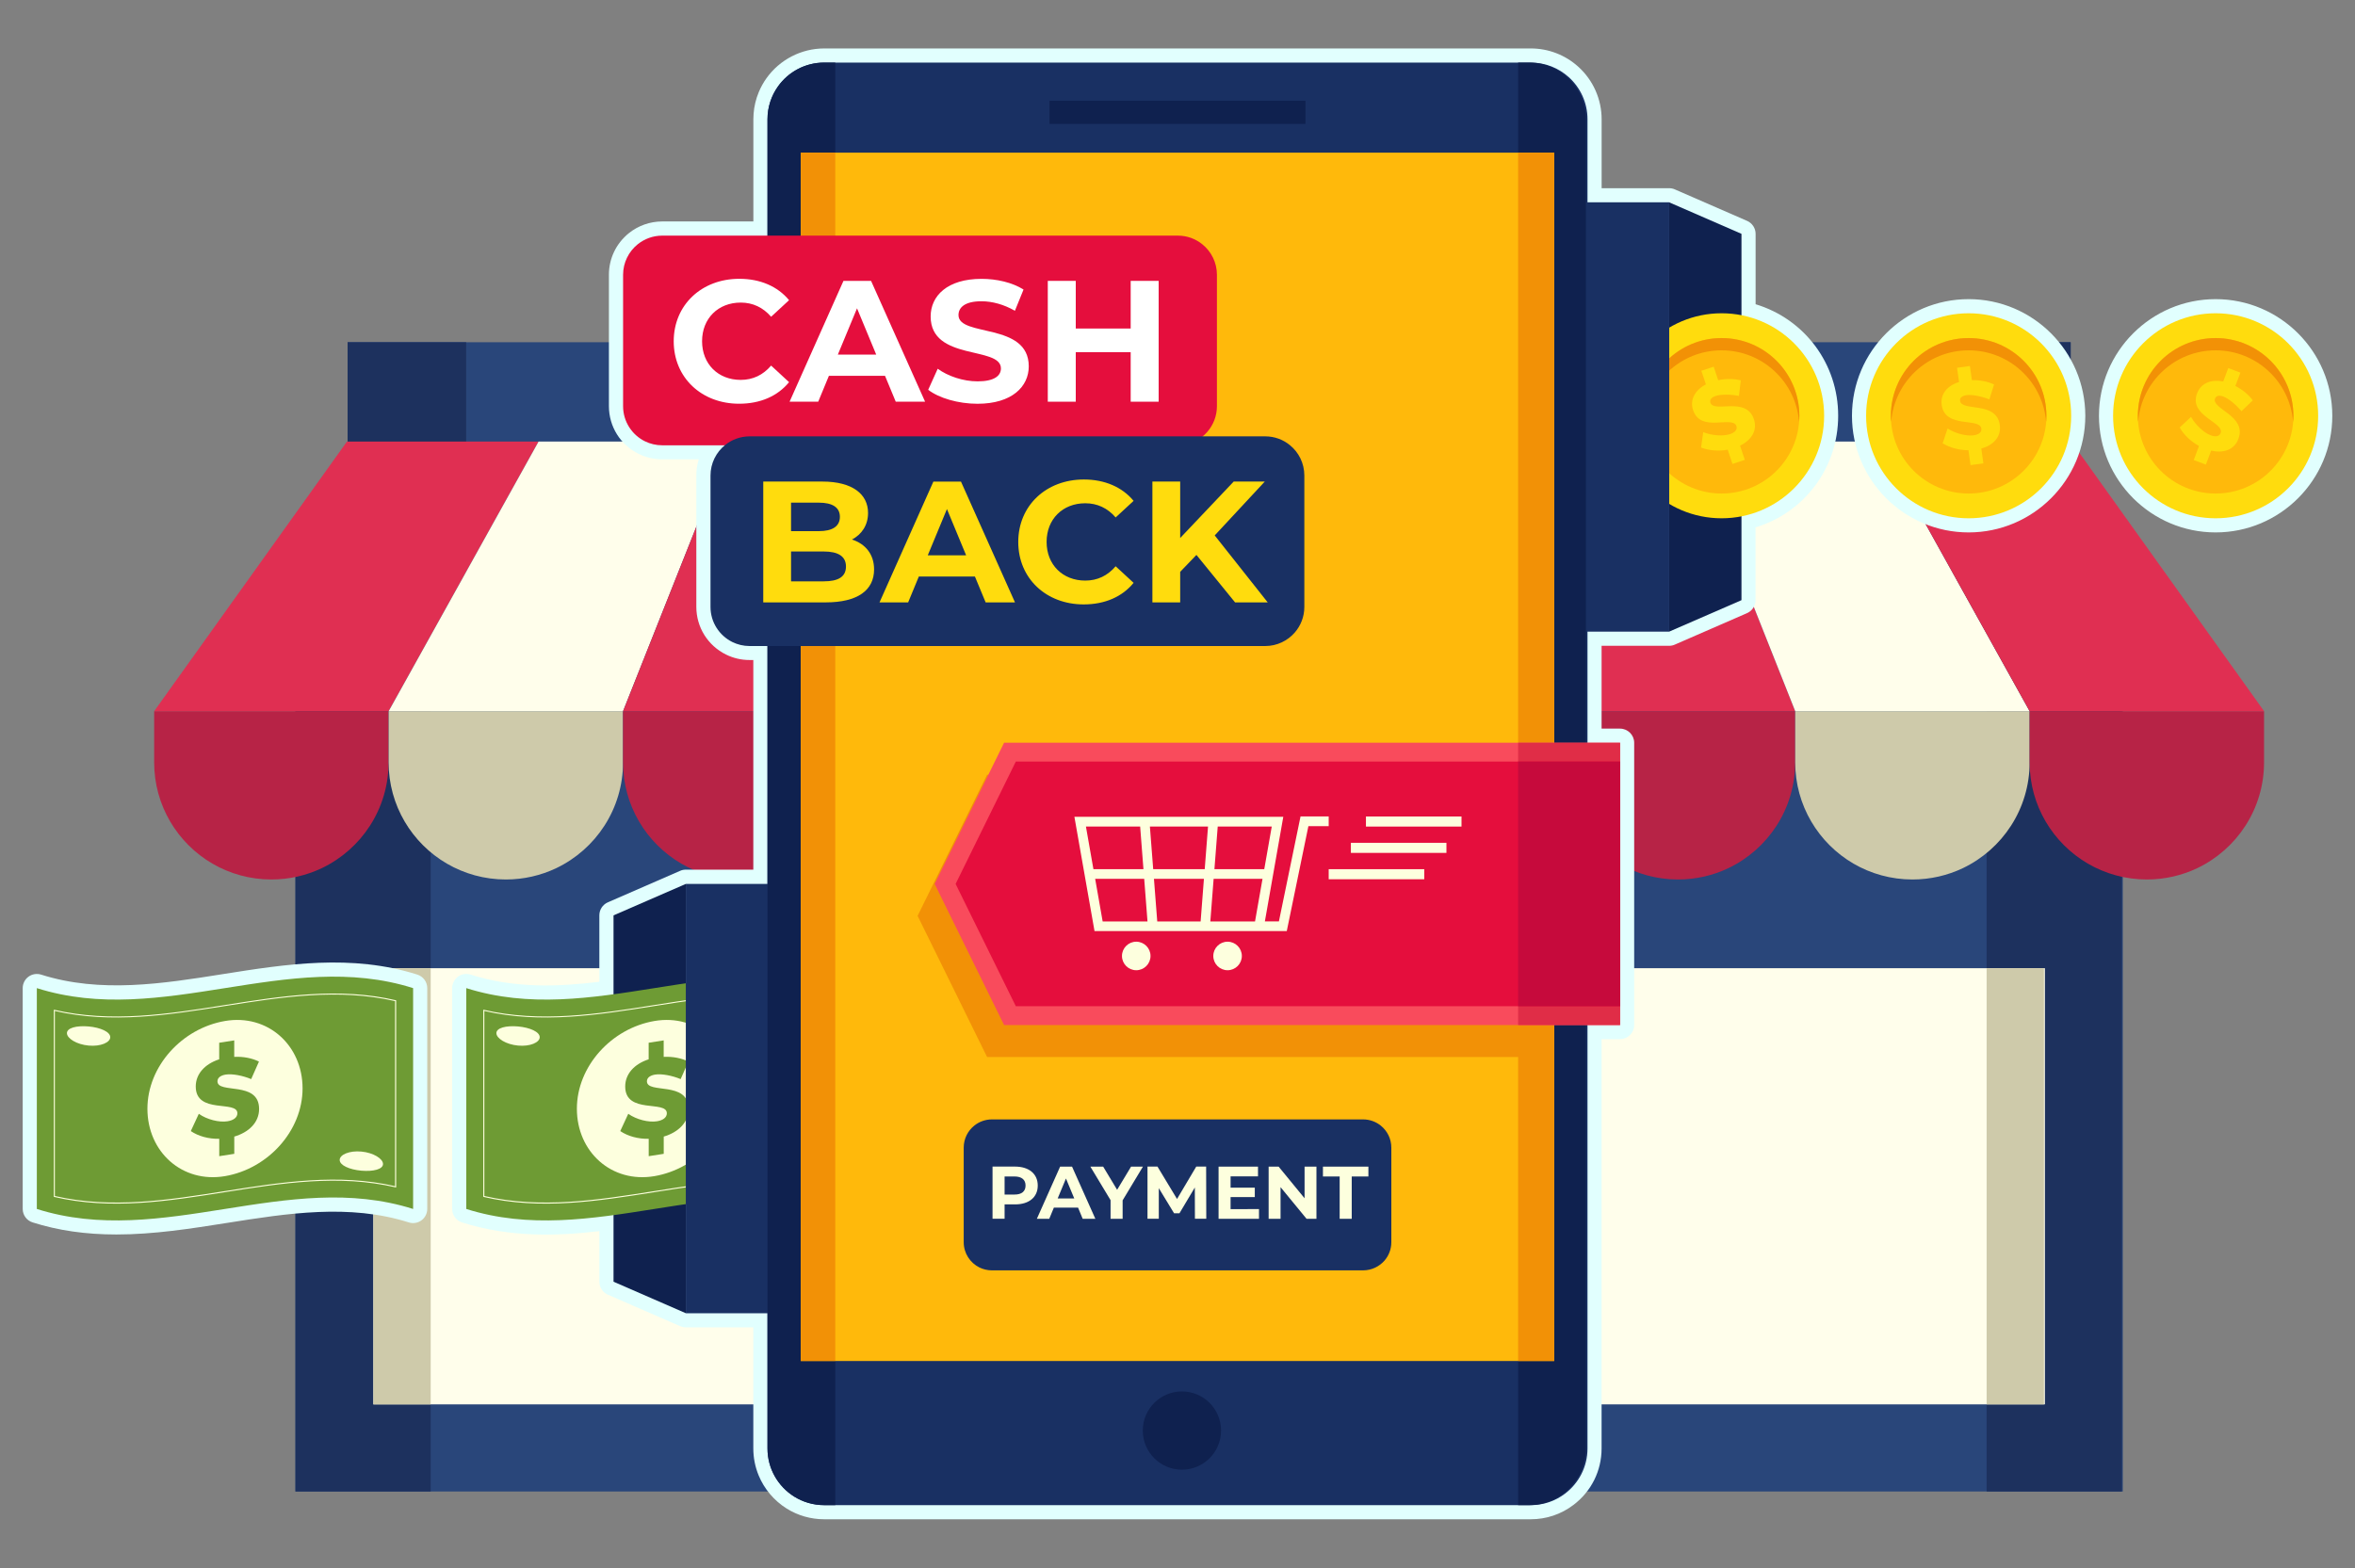 <?xml version="1.0" encoding="utf-8"?>
<!-- Generator: Adobe Illustrator 27.4.0, SVG Export Plug-In . SVG Version: 6.00 Build 0)  -->
<svg version="1.1" xmlns="http://www.w3.org/2000/svg" xmlns:xlink="http://www.w3.org/1999/xlink" x="0px" y="0px"
	 viewBox="0 0 500 333" style="enable-background:new 0 0 500 333;" xml:space="preserve">
<rect x="0" y="0" width="500" height="333" fill="#808080" stroke="none"/>
<g id="BACKGROUND">
	<g>
		<rect x="62.73" y="139.87" style="fill:#29467A;" width="387.97" height="176.88"/>
		<rect x="73.8" y="72.68" style="fill:#29467A;" width="365.83" height="67.19"/>
		<path style="fill:#1D315E;" d="M98.97,139.87H73.8V72.68h25.17V139.87z M439.63,72.68h-25.17v67.19h25.17V72.68z"/>
		<path style="fill:#1D315E;" d="M91.45,316.75H62.73V139.87h28.71V316.75z M450.5,139.87h-28.71v176.88h28.71V139.87z"/>
		<g>
			<rect x="79.27" y="205.62" style="fill:#FFFEEB;" width="354.89" height="92.63"/>
			<path style="fill:#CECAAA;" d="M91.45,298.25H79.27v-92.63h12.17V298.25z M433.96,205.62h-12.17v92.63h12.17V205.62z"/>
		</g>
		<g>
			<path style="fill:#B72346;" d="M57.62,186.78L57.62,186.78c-4.56,0-8.84-1.23-12.52-3.37c-7.4-4.31-12.37-12.33-12.37-21.51
				v-10.86h49.77v10.86c0,9.91-5.79,18.46-14.17,22.47C65.09,185.91,61.46,186.78,57.62,186.78z"/>
			<path style="fill:#CECAAA;" d="M107.4,186.78L107.4,186.78c-4.56,0-8.84-1.23-12.52-3.37c-7.4-4.31-12.37-12.33-12.37-21.51
				v-10.86h49.77v10.86c0,9.91-5.79,18.46-14.17,22.47C114.87,185.91,111.23,186.78,107.4,186.78z"/>
			<path style="fill:#B72346;" d="M157.17,186.78L157.17,186.78c-4.56,0-8.84-1.23-12.52-3.37c-7.4-4.31-12.37-12.33-12.37-21.51
				v-10.86h49.77v10.86c0,9.91-5.79,18.46-14.17,22.47C164.64,185.91,161.01,186.78,157.17,186.78z"/>
			<path style="fill:#CECAAA;" d="M206.94,186.78L206.94,186.78c-4.56,0-8.84-1.23-12.52-3.37c-7.4-4.31-12.37-12.33-12.37-21.51
				v-10.86h49.77v10.86c0,9.91-5.79,18.46-14.17,22.47C214.41,185.91,210.78,186.78,206.94,186.78z"/>
			<path style="fill:#B72346;" d="M256.72,186.78L256.72,186.78c-4.56,0-8.84-1.23-12.52-3.37c-7.4-4.31-12.37-12.33-12.37-21.51
				v-10.86h49.77v10.86c0,9.91-5.79,18.46-14.17,22.47C264.19,185.91,260.55,186.78,256.72,186.78z"/>
			<path style="fill:#CECAAA;" d="M306.49,186.78L306.49,186.78c-4.56,0-8.84-1.23-12.52-3.37c-7.4-4.31-12.37-12.33-12.37-21.51
				v-10.86h49.77v10.86c0,9.91-5.79,18.46-14.17,22.47C313.96,185.91,310.33,186.78,306.49,186.78z"/>
			<path style="fill:#B72346;" d="M356.26,186.78L356.26,186.78c-4.56,0-8.84-1.23-12.52-3.37c-7.4-4.31-12.37-12.33-12.37-21.51
				v-10.86h49.77v10.86c0,9.91-5.79,18.46-14.17,22.47C363.73,185.91,360.1,186.78,356.26,186.78z"/>
			<path style="fill:#CECAAA;" d="M406.04,186.78L406.04,186.78c-4.56,0-8.84-1.23-12.52-3.37c-7.4-4.31-12.37-12.33-12.37-21.51
				v-10.86h49.77v10.86c0,9.91-5.79,18.46-14.17,22.47C413.51,185.91,409.87,186.78,406.04,186.78z"/>
			<path style="fill:#B72346;" d="M455.81,186.78L455.81,186.78c-4.56,0-8.84-1.23-12.52-3.37c-7.4-4.31-12.37-12.33-12.37-21.51
				v-10.86h49.77v10.86c0,9.91-5.79,18.46-14.17,22.47C463.28,185.91,459.65,186.78,455.81,186.78z"/>
			<g>
				<polygon style="fill:#E02F52;" points="82.51,151.04 32.73,151.04 73.66,93.78 114.34,93.78 				"/>
				<polygon style="fill:#FFFEEB;" points="132.28,151.04 82.51,151.04 114.34,93.78 155.02,93.78 				"/>
				<polygon style="fill:#E02F52;" points="182.06,151.04 132.28,151.04 155.02,93.78 195.7,93.78 				"/>
				<polygon style="fill:#FFFEEB;" points="231.83,151.04 182.06,151.04 195.7,93.78 236.38,93.78 				"/>
				<polygon style="fill:#E02F52;" points="281.6,151.04 231.83,151.04 236.38,93.78 277.06,93.78 				"/>
				<polygon style="fill:#FFFEEB;" points="331.38,151.04 281.6,151.04 277.06,93.78 317.73,93.78 				"/>
				<polygon style="fill:#E02F52;" points="381.15,151.04 331.38,151.04 317.73,93.78 358.41,93.78 				"/>
				<polygon style="fill:#FFFEEB;" points="430.92,151.04 381.15,151.04 358.41,93.78 399.09,93.78 				"/>
				<polygon style="fill:#E02F52;" points="480.7,151.04 430.92,151.04 399.09,93.78 439.77,93.78 				"/>
			</g>
		</g>
	</g>
</g>
<g id="OBJECTS">
	<g>
		<path style="fill:#E1FFFE;" d="M90.71,209.85v46.9c0,0.95-0.46,1.86-1.23,2.42c-0.77,0.56-1.77,0.73-2.68,0.44
			c-12.64-4.01-25.82-1.92-38.57,0.1c-7.64,1.21-15.54,2.46-23.53,2.46c-6.52,0-12.34-0.84-17.79-2.57
			c-1.25-0.4-2.09-1.55-2.09-2.86v-46.9c0-0.95,0.46-1.86,1.23-2.42c0.77-0.56,1.77-0.72,2.67-0.44c12.65,4.01,25.83,1.92,38.57-0.1
			c13.45-2.13,27.34-4.33,41.32,0.1h0C89.87,207.39,90.71,208.54,90.71,209.85z M372.74,64.61V49.66c0-1.19-0.71-2.27-1.8-2.75
			l-15.35-6.69c-0.38-0.17-0.78-0.25-1.2-0.25h-14.34V25.33c0-4.24-1.8-8.3-4.95-11.15c-2.77-2.51-6.35-3.89-10.09-3.89H174.99
			c-4.85,0-9.42,2.36-12.24,6.3c-0.67,0.93-1.22,1.94-1.66,2.99c-0.3,0.71-0.54,1.46-0.72,2.21c-0.19,0.77-0.31,1.55-0.37,2.34
			c-0.03,0.4-0.05,0.8-0.05,1.2v21.7H140.6c-2.58,0-5.11,0.89-7.11,2.51c-2.67,2.16-4.21,5.37-4.21,8.8v27.9
			c0,4.34,2.42,8.23,6.32,10.15c1.57,0.77,3.25,1.16,5,1.16h7.76c-0.35,1.09-0.52,2.24-0.52,3.41v27.9c0,4.34,2.42,8.23,6.31,10.15
			c1.56,0.77,3.25,1.16,5,1.16h0.79v44.52h-14.34c-0.41,0-0.82,0.08-1.2,0.25l-15.35,6.69c-1.09,0.48-1.8,1.56-1.8,2.75v14.12
			c-8.66,1.05-17.91,1.46-27.35-1.53c-0.91-0.28-1.91-0.12-2.67,0.44C96.46,208,96,208.9,96,209.85v46.9c0,1.31,0.84,2.46,2.09,2.86
			c10.27,3.26,20.39,2.88,29.16,1.85v10.74c0,1.19,0.71,2.27,1.8,2.75l15.35,6.69c0.38,0.16,0.78,0.25,1.2,0.25h14.34v25.72
			c0,1.97,0.38,3.89,1.12,5.7c1.18,2.89,3.29,5.39,5.94,7.05c2.39,1.5,5.15,2.29,7.98,2.29h150.02c3.3,0,6.44-1.05,9.06-3.04
			c3.8-2.87,5.98-7.25,5.98-12v-86.92l3.92,0c1.65,0,3-1.35,3-3v-59.95c0-1.65-1.35-3-3-3h-3.92v-17.59h14.34
			c0.41,0,0.82-0.08,1.2-0.25l15.35-6.69c1.09-0.48,1.8-1.56,1.8-2.75V112c10.41-3.15,17.54-12.67,17.54-23.7
			C390.29,77.28,383.15,67.75,372.74,64.61z M417.97,63.53c-13.66,0-24.77,11.11-24.77,24.77c0,13.66,11.11,24.77,24.77,24.77
			s24.77-11.11,24.77-24.77C442.73,74.65,431.62,63.53,417.97,63.53z M470.41,63.53c-13.66,0-24.77,11.11-24.77,24.77
			c0,13.66,11.11,24.77,24.77,24.77s24.77-11.11,24.77-24.77C495.18,74.65,484.07,63.53,470.41,63.53z"/>
		<g>
			<polygon style="fill:#0F214F;" points="130.26,272.2 145.61,278.89 145.61,187.72 130.26,194.4 			"/>
			<polygon style="fill:#0F214F;" points="369.74,127.46 354.39,134.14 354.39,42.97 369.74,49.66 			"/>
			<g>
				<g>
					<g>
						<path style="fill:#6E9B34;" d="M178.89,256.75c-26.63-8.44-53.26,8.44-79.89,0c0-15.63,0-31.27,0-46.9
							c26.63,8.44,53.26-8.44,79.89,0C178.89,225.49,178.89,241.12,178.89,256.75z"/>
						<g>
							<path style="fill:#FDFFDE;" d="M175.29,252.19c-24.23-5.7-48.45,7.68-72.68,1.99c0-13.25,0-26.5,0-39.75
								c24.23,5.7,48.45-7.68,72.68-1.99C175.29,225.69,175.29,238.94,175.29,252.19z M102.83,254c24.08,5.54,48.15-7.63,72.23-2.09
								c0-13.1,0-26.2,0-39.3c-24.08-5.54-48.15,7.63-72.23,2.09C102.83,227.8,102.83,240.9,102.83,254z"/>
						</g>
						<path style="fill:#FDFFDE;" d="M155.42,231.14c0,9.05-7.38,17.09-16.47,18.64c-9.1,1.55-16.47-5.16-16.47-14.31
							c0-9.05,7.38-17.09,16.47-18.64C148.04,215.28,155.42,221.99,155.42,231.14z"/>
						<g>
							<path style="fill:#6E9B34;" d="M140.92,241.38c0,1.22,0,2.44,0,3.66c-1.06,0.17-2.12,0.34-3.19,0.5c0-1.23,0-2.46,0-3.69
								c-2.25,0.05-4.43-0.55-6.04-1.64c0.57-1.22,1.13-2.45,1.7-3.67c1.72,1.23,4.34,1.87,6.08,1.59c1.29-0.2,2.11-0.81,2.11-1.7
								c0-2.85-8.84,0.27-8.84-5.69c0-2.66,1.92-4.78,4.98-5.77c0-1.17,0-2.35,0-3.52c1.06-0.17,2.12-0.34,3.19-0.5
								c0,1.17,0,2.33,0,3.5c1.96-0.1,3.83,0.29,5.25,1c-0.55,1.24-1.1,2.48-1.65,3.72c-1.77-0.74-4.02-1.18-5.41-0.96
								c-1.05,0.17-1.75,0.66-1.75,1.43c0,2.77,8.84-0.19,8.84,5.87C146.19,238.44,143.94,240.49,140.92,241.38z"/>
						</g>
						<g>
							<path style="fill:#FDFFDE;" d="M114.59,220.27c0,1.12-2.06,2.02-4.6,1.78c-2.54-0.23-4.6-1.52-4.6-2.64
								c0-1.12,2.06-1.64,4.6-1.42C112.53,218.22,114.59,219.14,114.59,220.27z"/>
							<path style="fill:#FDFFDE;" d="M172.5,247.2c0,1.12-2.06,1.64-4.6,1.42c-2.54-0.23-4.6-1.15-4.6-2.28
								c0-1.12,2.06-2.02,4.6-1.78C170.44,244.79,172.5,246.08,172.5,247.2z"/>
						</g>
					</g>
					<g>
						<path style="fill:#6E9B34;" d="M87.71,256.75c-26.63-8.44-53.26,8.44-79.89,0c0-15.63,0-31.27,0-46.9
							c26.63,8.44,53.26-8.44,79.89,0C87.71,225.49,87.71,241.12,87.71,256.75z"/>
						<g>
							<path style="fill:#FDFFDE;" d="M84.11,252.19c-24.23-5.7-48.45,7.68-72.68,1.99c0-13.25,0-26.5,0-39.75
								c24.23,5.7,48.45-7.68,72.68-1.99C84.11,225.69,84.11,238.94,84.11,252.19z M11.65,254c24.08,5.54,48.15-7.63,72.23-2.09
								c0-13.1,0-26.2,0-39.3c-24.08-5.54-48.15,7.63-72.23,2.09C11.65,227.8,11.65,240.9,11.65,254z"/>
						</g>
						<path style="fill:#FDFFDE;" d="M64.24,231.14c0,9.05-7.38,17.09-16.47,18.64c-9.1,1.55-16.47-5.16-16.47-14.31
							c0-9.05,7.38-17.09,16.47-18.64C56.86,215.28,64.24,221.99,64.24,231.14z"/>
						<g>
							<path style="fill:#6E9B34;" d="M49.74,241.38c0,1.22,0,2.44,0,3.66c-1.06,0.17-2.12,0.34-3.19,0.5c0-1.23,0-2.46,0-3.69
								c-2.25,0.05-4.43-0.55-6.04-1.64c0.57-1.22,1.13-2.45,1.7-3.67c1.72,1.23,4.34,1.87,6.08,1.59c1.29-0.2,2.11-0.81,2.11-1.7
								c0-2.85-8.84,0.27-8.84-5.69c0-2.66,1.92-4.78,4.98-5.77c0-1.17,0-2.35,0-3.52c1.06-0.17,2.12-0.34,3.19-0.5
								c0,1.17,0,2.33,0,3.5c1.96-0.1,3.83,0.29,5.25,1c-0.55,1.24-1.1,2.48-1.65,3.72c-1.77-0.74-4.02-1.18-5.41-0.96
								c-1.05,0.17-1.75,0.66-1.75,1.43c0,2.77,8.84-0.19,8.84,5.87C55.01,238.44,52.76,240.49,49.74,241.38z"/>
						</g>
						<g>
							<path style="fill:#FDFFDE;" d="M23.41,220.27c0,1.12-2.06,2.02-4.6,1.78c-2.54-0.23-4.6-1.52-4.6-2.64
								c0-1.12,2.06-1.64,4.6-1.42C21.35,218.22,23.41,219.14,23.41,220.27z"/>
							<path style="fill:#FDFFDE;" d="M81.32,247.2c0,1.12-2.06,1.64-4.6,1.42c-2.54-0.23-4.6-1.15-4.6-2.28
								c0-1.12,2.06-2.02,4.6-1.78C79.26,244.79,81.32,246.08,81.32,247.2z"/>
						</g>
					</g>
				</g>
				<g>
					<g>
						<g>
							<circle style="fill:#FFDC0D;" cx="365.52" cy="88.3" r="21.77"/>
							<circle style="fill:#FFB90B;" cx="365.52" cy="88.3" r="16.51"/>
							<path style="fill:#F29106;" d="M365.52,74.4c8.68,0,15.79,6.7,16.45,15.21c0.03-0.43,0.06-0.86,0.06-1.3
								c0-9.12-7.39-16.51-16.51-16.51c-9.12,0-16.51,7.39-16.51,16.51c0,0.44,0.02,0.87,0.06,1.3
								C349.73,81.1,356.84,74.4,365.52,74.4z"/>
						</g>
						<g>
							<path style="fill:#FFDC0D;" d="M369.44,94.65l1.01,3.01l-2.62,0.87l-1.01-3.03c-1.93,0.36-3.98,0.19-5.66-0.45l0.46-3.28
								c1.82,0.75,4.26,0.9,5.69,0.42c1.06-0.35,1.6-0.97,1.36-1.7c-0.78-2.34-7.57,1.5-9.2-3.38c-0.73-2.18,0.34-4.22,2.72-5.48
								l-0.97-2.89l2.62-0.87l0.96,2.87c1.67-0.36,3.39-0.32,4.8,0.04l-0.4,3.3c-1.73-0.34-3.8-0.37-4.94,0.01
								c-0.86,0.29-1.33,0.79-1.12,1.42c0.76,2.28,7.59-1.44,9.24,3.52C373.18,91.45,371.81,93.48,369.44,94.65z"/>
						</g>
					</g>
					<g>
						<g>
							<circle style="fill:#FFDC0D;" cx="417.97" cy="88.3" r="21.77"/>
							<circle style="fill:#FFB90B;" cx="417.97" cy="88.3" r="16.51"/>
							<path style="fill:#F29106;" d="M417.97,74.4c8.68,0,15.79,6.7,16.45,15.21c0.03-0.43,0.06-0.86,0.06-1.3
								c0-9.12-7.39-16.51-16.51-16.51s-16.51,7.39-16.51,16.51c0,0.44,0.02,0.87,0.06,1.3C402.18,81.1,409.29,74.4,417.97,74.4z"/>
						</g>
						<g>
							<path style="fill:#FFDC0D;" d="M420.66,95.26l0.44,3.14l-2.73,0.38l-0.44-3.16c-1.97,0-3.95-0.54-5.48-1.48l1.05-3.14
								c1.66,1.07,4.02,1.66,5.52,1.45c1.11-0.15,1.75-0.66,1.65-1.42c-0.34-2.44-7.71,0.08-8.42-5.01
								c-0.32-2.28,1.11-4.09,3.68-4.89l-0.42-3.02l2.73-0.38l0.42,3c1.71-0.05,3.39,0.3,4.71,0.92l-1,3.17
								c-1.64-0.65-3.66-1.06-4.86-0.9c-0.9,0.13-1.45,0.54-1.36,1.19c0.33,2.38,7.72-0.02,8.44,5.15
								C424.92,92.8,423.2,94.55,420.66,95.26z"/>
						</g>
					</g>
					<g>
						<g>
							<circle style="fill:#FFDC0D;" cx="470.41" cy="88.3" r="21.77"/>
							<circle style="fill:#FFB90B;" cx="470.41" cy="88.3" r="16.51"/>
							<path style="fill:#F29106;" d="M470.41,74.4c8.68,0,15.79,6.7,16.45,15.21c0.03-0.43,0.06-0.86,0.06-1.3
								c0-9.12-7.39-16.51-16.51-16.51S453.9,79.19,453.9,88.3c0,0.44,0.02,0.87,0.06,1.3C454.62,81.1,461.73,74.4,470.41,74.4z"/>
						</g>
						<g>
							<path style="fill:#FFDC0D;" d="M469.46,95.7l-1.12,2.97l-2.58-0.97l1.12-2.99c-1.73-0.94-3.21-2.36-4.11-3.92l2.42-2.26
								c0.95,1.73,2.74,3.38,4.16,3.91c1.05,0.39,1.85,0.25,2.12-0.46c0.87-2.31-6.82-3.61-5.01-8.42c0.81-2.15,2.92-3.07,5.56-2.54
								l1.07-2.85l2.58,0.97l-1.07,2.83c1.53,0.77,2.84,1.89,3.7,3.05l-2.4,2.31c-1.13-1.36-2.71-2.68-3.84-3.11
								c-0.85-0.32-1.53-0.22-1.77,0.4c-0.85,2.25,6.8,3.66,4.96,8.56C474.38,95.58,472.03,96.29,469.46,95.7z"/>
						</g>
					</g>
				</g>
			</g>
			<rect x="145.61" y="187.72" style="fill:#193063;" width="20.85" height="91.18"/>
			
				<rect x="333.54" y="42.97" transform="matrix(-1 -1.224647e-16 1.224647e-16 -1 687.935 177.112)" style="fill:#193063;" width="20.85" height="91.18"/>
			<g>
				<path style="fill:#193063;" d="M325.01,319.65H174.99c-2.35,0-4.54-0.67-6.39-1.83c-3.39-2.13-5.65-5.9-5.65-10.21V25.33
					c0-2.61,0.83-5.02,2.24-6.99c2.18-3.06,5.76-5.05,9.8-5.05h150.02c3.11,0,5.94,1.18,8.08,3.11c2.43,2.2,3.96,5.39,3.96,8.93
					v282.28c0,3.93-1.88,7.41-4.79,9.61C330.25,318.75,327.73,319.65,325.01,319.65z"/>
				<rect x="222.83" y="21.39" style="fill:#0F214F;" width="54.34" height="4.92"/>
				<path style="fill:#0F214F;" d="M177.34,319.65h-2.35c-2.35,0-4.54-0.67-6.39-1.83c-3.39-2.13-5.65-5.9-5.65-10.21V25.33
					c0-2.61,0.83-5.02,2.24-6.99c2.18-3.06,5.76-5.05,9.8-5.05h2.35V319.65z M322.32,319.65h2.35c2.35,0,4.54-0.67,6.39-1.83
					c3.39-2.13,5.65-5.9,5.65-10.21V25.33c0-2.61-0.83-5.02-2.24-6.99c-2.18-3.06-5.76-5.05-9.8-5.05h-2.35V319.65z"/>
				<rect x="170.01" y="32.42" style="fill:#FFB90B;" width="159.97" height="256.62"/>
				<path style="fill:#F29106;" d="M322.32,32.42h7.66v256.62h-7.66V32.42z M177.34,32.42h-7.32v256.62h7.32V32.42z"/>
				<circle style="fill:#0F214F;" cx="250.94" cy="303.81" r="8.31"/>
			</g>
			<g>
				<g>
					<g>
						<polygon style="fill:#F29106;" points="329.52,224.48 209.57,224.48 194.82,194.5 209.57,164.53 329.52,164.53 						"/>
					</g>
					<polygon style="fill:#F94B5C;" points="343.97,217.69 213.18,217.69 198.44,187.72 213.18,157.74 343.97,157.74 					"/>
					<rect x="322.32" y="157.74" style="fill:#E02D47;" width="21.65" height="59.95"/>
					<polygon style="fill:#E50E3D;" points="215.67,161.74 202.89,187.72 215.67,213.69 343.97,213.69 343.97,161.74 					"/>
					<rect x="322.32" y="161.74" style="fill:#C60A3C;" width="21.65" height="51.95"/>
				</g>
				<g>
					<path style="fill:#FDFFDE;" d="M276.12,173.4l-4.59,22.28h-2.98l3.91-22.21h-44.35l4.27,24.26h34.94h0.86h5.02l4.59-22.28h4.31
						v-2.06H276.12z M268.42,184.59h-10.58l0.7-9.05h11.47L268.42,184.59z M244.84,184.59l-0.7-9.05h12.34l-0.7,9.05H244.84z
						 M255.61,186.64l-0.7,9.05h-9.21l-0.7-9.05H255.61z M242.07,175.54l0.7,9.05h-10.62l-1.59-9.05H242.07z M232.52,186.64h10.41
						l0.7,9.05h-9.52L232.52,186.64z M266.46,195.69h-9.49l0.7-9.05h10.38L266.46,195.69z M244.27,203.02
						c0,1.67-1.36,3.03-3.03,3.03s-3.03-1.36-3.03-3.03c0-1.67,1.36-3.03,3.03-3.03S244.27,201.35,244.27,203.02z M263.66,203.02
						c0,1.67-1.36,3.03-3.03,3.03c-1.67,0-3.03-1.36-3.03-3.03c0-1.67,1.36-3.03,3.03-3.03
						C262.3,199.99,263.66,201.35,263.66,203.02z"/>
					<rect x="290.01" y="173.4" style="fill:#FDFFDE;" width="20.29" height="2.14"/>
					<rect x="286.81" y="178.99" style="fill:#FDFFDE;" width="20.29" height="2.14"/>
					<rect x="282.1" y="184.59" style="fill:#FDFFDE;" width="20.29" height="2.14"/>
				</g>
			</g>
		</g>
		<g>
			<g>
				<path style="fill:#193063;" d="M289.4,269.79H210.6c-0.95,0-1.85-0.22-2.65-0.61c-1.98-0.98-3.34-3.02-3.34-5.37v-20.09
					c0-1.88,0.87-3.56,2.23-4.66c1.03-0.83,2.34-1.33,3.76-1.33h78.81c1.42,0,2.73,0.5,3.76,1.33c1.36,1.1,2.23,2.78,2.23,4.66
					v20.09c0,1.5-0.55,2.87-1.46,3.92C292.84,268.98,291.21,269.79,289.4,269.79z"/>
				<g>
					<path style="fill:#FDFFDE;" d="M220.33,251.78c0,2.47-1.85,4-4.81,4h-2.23v3.05h-2.56v-11.08h4.79
						C218.48,247.76,220.33,249.3,220.33,251.78z M217.74,251.78c0-1.22-0.79-1.93-2.36-1.93h-2.09v3.84h2.09
						C216.94,253.7,217.74,252.99,217.74,251.78z"/>
					<path style="fill:#FDFFDE;" d="M228.89,256.47h-5.14l-0.98,2.37h-2.63l4.94-11.08h2.53l4.95,11.08h-2.69L228.89,256.47z
						 M228.08,254.52l-1.76-4.24l-1.76,4.24H228.08z"/>
					<path style="fill:#FDFFDE;" d="M238.35,254.92v3.92h-2.56v-3.96l-4.29-7.12h2.72l2.96,4.92l2.96-4.92h2.52L238.35,254.92z"/>
					<path style="fill:#FDFFDE;" d="M253.7,258.84l-0.02-6.65l-3.26,5.47h-1.15l-3.24-5.33v6.5h-2.4v-11.08h2.12l4.15,6.88
						l4.08-6.88h2.1l0.03,11.08H253.7z"/>
					<path style="fill:#FDFFDE;" d="M267.3,256.78v2.06h-8.58v-11.08h8.37v2.06h-5.82v2.41h5.14v1.99h-5.14v2.56H267.3z"/>
					<path style="fill:#FDFFDE;" d="M279.5,247.76v11.08h-2.1l-5.52-6.72v6.72h-2.53v-11.08h2.12l5.51,6.72v-6.72H279.5z"/>
					<path style="fill:#FDFFDE;" d="M284.42,249.85h-3.54v-2.09h9.65v2.09h-3.54v8.99h-2.56V249.85z"/>
				</g>
			</g>
			<g>
				<g>
					<path style="fill:#E50E3D;" d="M250.06,94.57H140.6c-1.32,0-2.57-0.31-3.67-0.85c-2.75-1.36-4.64-4.19-4.64-7.46v-27.9
						c0-2.61,1.21-4.95,3.09-6.47c1.43-1.15,3.24-1.85,5.22-1.85h109.46c1.98,0,3.8,0.69,5.22,1.85c1.89,1.52,3.09,3.86,3.09,6.47
						v27.9c0,2.08-0.76,3.98-2.03,5.44C254.83,93.46,252.57,94.57,250.06,94.57z"/>
					<path style="fill:#193063;" d="M268.62,137.2H159.16c-1.32,0-2.57-0.31-3.67-0.85c-2.75-1.36-4.64-4.19-4.64-7.46v-27.9
						c0-2.61,1.21-4.95,3.09-6.47c1.43-1.15,3.24-1.85,5.22-1.85h109.46c1.98,0,3.8,0.69,5.22,1.85c1.89,1.52,3.09,3.86,3.09,6.47
						v27.9c0,2.08-0.76,3.98-2.03,5.44C273.38,136.08,271.13,137.2,268.62,137.2z"/>
				</g>
				<g>
					<g>
						<path style="fill:#FFFFFF;" d="M143.04,72.48c0-7.73,5.94-13.27,13.93-13.27c4.44,0,8.14,1.61,10.56,4.54l-3.81,3.52
							c-1.72-1.98-3.89-3.01-6.45-3.01c-4.8,0-8.21,3.37-8.21,8.21s3.41,8.21,8.21,8.21c2.57,0,4.73-1.03,6.45-3.04l3.81,3.52
							c-2.42,2.97-6.12,4.58-10.59,4.58C148.97,85.75,143.04,80.21,143.04,72.48z"/>
						<path style="fill:#FFFFFF;" d="M187.9,79.81h-11.91l-2.27,5.5h-6.08l11.44-25.66h5.86l11.47,25.66h-6.23L187.9,79.81z
							 M186.03,75.3l-4.07-9.82l-4.07,9.82H186.03z"/>
						<path style="fill:#FFFFFF;" d="M197.07,82.78l2.02-4.47c2.16,1.58,5.39,2.68,8.47,2.68c3.52,0,4.95-1.17,4.95-2.75
							c0-4.8-14.92-1.5-14.92-11.03c0-4.36,3.52-7.99,10.81-7.99c3.23,0,6.52,0.77,8.91,2.27l-1.83,4.51
							c-2.38-1.36-4.84-2.02-7.11-2.02c-3.52,0-4.87,1.32-4.87,2.93c0,4.73,14.92,1.47,14.92,10.89c0,4.29-3.55,7.95-10.89,7.95
							C203.45,85.75,199.34,84.54,197.07,82.78z"/>
						<path style="fill:#FFFFFF;" d="M246,59.65v25.66h-5.94V74.79h-11.66v10.52h-5.94V59.65h5.94v10.12h11.66V59.65H246z"/>
					</g>
					<g>
						<path style="fill:#FFDC0D;" d="M185.58,120.93c0,4.44-3.52,7-10.26,7h-13.27v-25.66h12.54c6.41,0,9.71,2.68,9.71,6.67
							c0,2.57-1.32,4.54-3.41,5.64C183.75,115.51,185.58,117.71,185.58,120.93z M167.95,106.75v6.05h5.9c2.9,0,4.47-1.03,4.47-3.04
							s-1.58-3.01-4.47-3.01H167.95z M179.61,120.31c0-2.16-1.65-3.19-4.73-3.19h-6.93v6.34h6.93
							C177.96,123.46,179.61,122.51,179.61,120.31z"/>
						<path style="fill:#FFDC0D;" d="M206.99,122.44h-11.91l-2.27,5.5h-6.08l11.44-25.66h5.86l11.47,25.66h-6.23L206.99,122.44z
							 M205.12,117.93l-4.07-9.82l-4.07,9.82H205.12z"/>
						<path style="fill:#FFDC0D;" d="M216.19,115.1c0-7.73,5.94-13.27,13.93-13.27c4.43,0,8.14,1.61,10.56,4.54l-3.81,3.52
							c-1.72-1.98-3.88-3.01-6.45-3.01c-4.8,0-8.21,3.37-8.21,8.21s3.41,8.21,8.21,8.21c2.57,0,4.73-1.03,6.45-3.04l3.81,3.52
							c-2.42,2.97-6.12,4.58-10.59,4.58C222.13,128.37,216.19,122.84,216.19,115.1z"/>
						<path style="fill:#FFDC0D;" d="M254.02,117.85l-3.45,3.59v6.49h-5.9v-25.66h5.9v11.99l11.36-11.99h6.6l-10.63,11.44
							l11.25,14.22h-6.93L254.02,117.85z"/>
					</g>
				</g>
			</g>
		</g>
	</g>
</g>
</svg>
